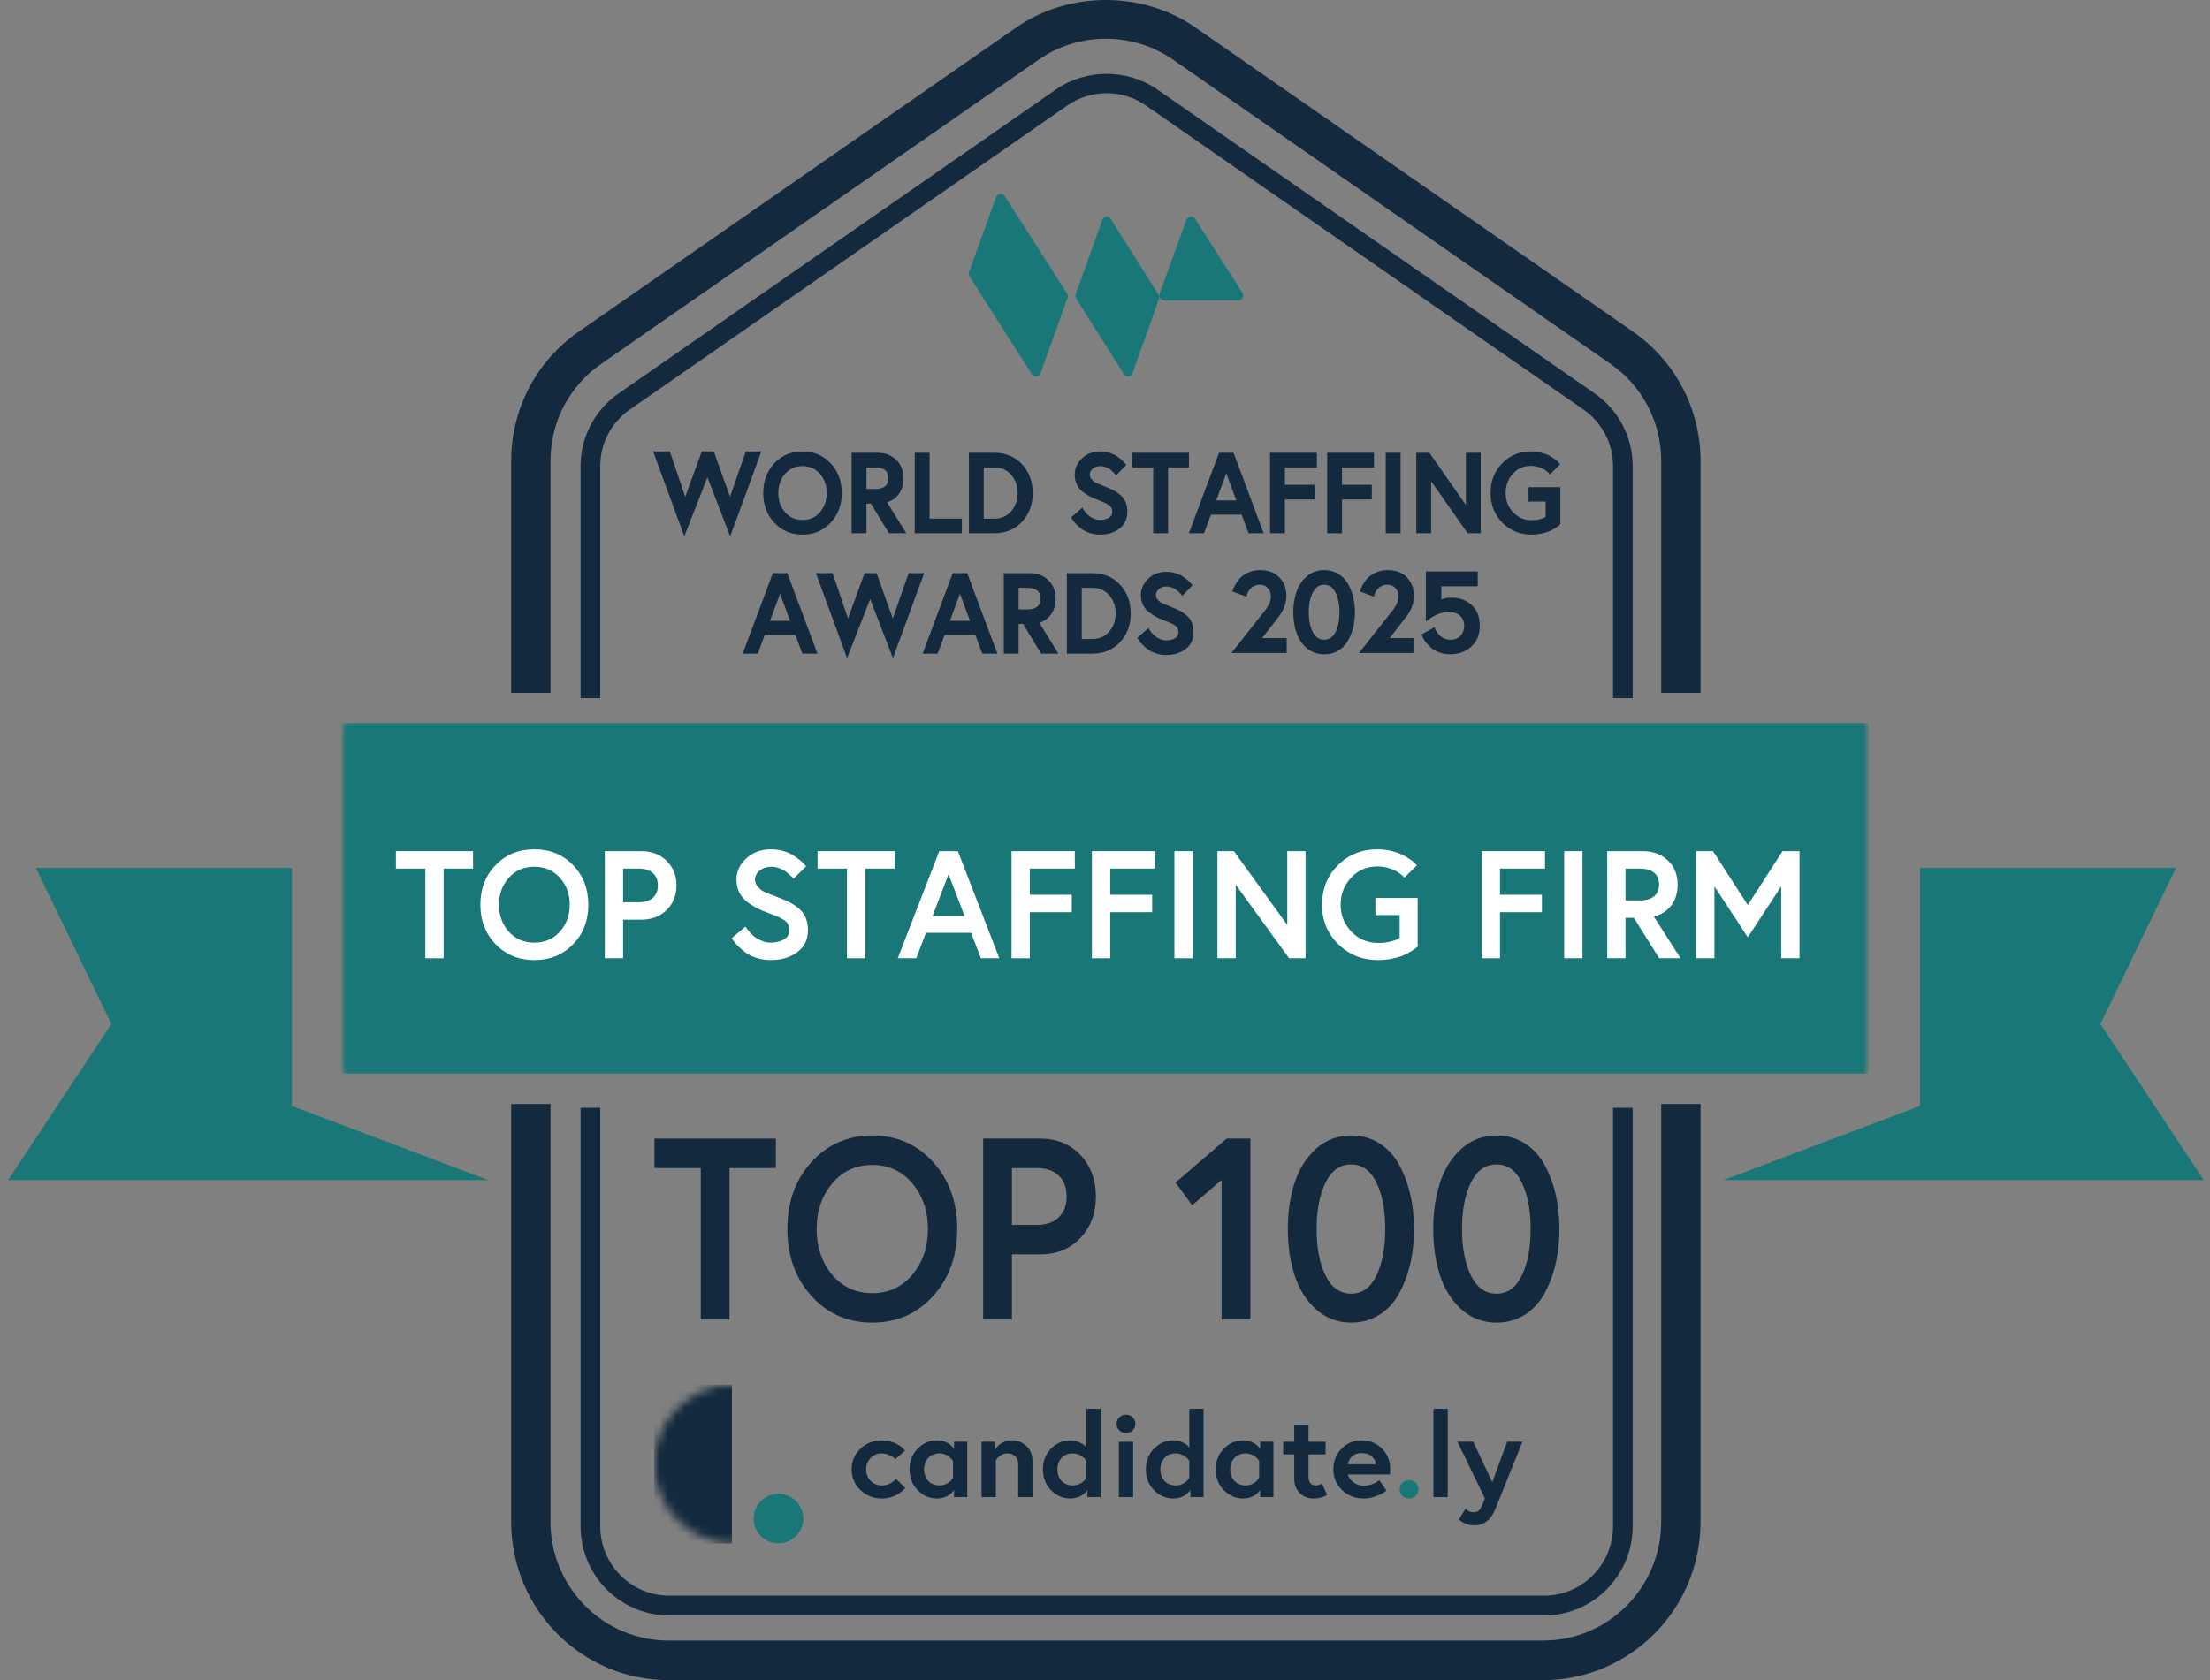 <svg xmlns="http://www.w3.org/2000/svg" width="263" height="200" viewBox="0 0 263 200" fill="none"><rect x="0" y="0" width="263" height="200" fill="#808080" stroke="none"/><path fill-rule="evenodd" clip-rule="evenodd" d="M249.962 121.9L258.951 103.319H228.489V131.563L228.553 131.623L205.1 140.478H262.259L249.962 121.9Z" fill="#197778"></path><path fill-rule="evenodd" clip-rule="evenodd" d="M34.731 131.563V103.319H4.267L13.256 121.9L0.959 140.478H58.118L34.659 131.623L34.731 131.563Z" fill="#197778"></path><path fill-rule="evenodd" clip-rule="evenodd" d="M194.296 83.109V55.46C194.296 52.032 192.612 48.803 189.777 46.84L137.707 10.638C134.163 8.176 129.23 8.176 125.684 10.638L73.612 46.84C70.783 48.803 69.092 52.032 69.092 55.46V83.109H71.433V55.46C71.433 52.79 72.746 50.284 74.946 48.757L127.015 12.555C128.396 11.602 130.013 11.094 131.697 11.094C133.372 11.094 134.997 11.602 136.37 12.555L188.447 48.757C190.641 50.284 191.956 52.79 191.956 55.46V83.109H194.296Z" fill="#13293D"></path><path fill-rule="evenodd" clip-rule="evenodd" d="M65.512 54.822C65.512 50.243 67.757 45.943 71.529 43.326L123.586 7.117C125.949 5.479 128.717 4.61 131.603 4.61C134.481 4.61 137.257 5.479 139.62 7.117L191.672 43.326C195.443 45.943 197.688 50.243 197.688 54.822V82.475H202.368V54.822C202.368 48.715 199.371 42.98 194.343 39.489L142.291 3.291C135.987 -1.097 127.211 -1.097 120.912 3.291L68.858 39.489C63.829 42.98 60.833 48.715 60.833 54.822V82.475H65.512V54.822Z" fill="#13293D"></path><path fill-rule="evenodd" clip-rule="evenodd" d="M69.092 131.87V181.685C69.092 187.539 73.819 192.298 79.622 192.298H183.766C189.571 192.298 194.296 187.539 194.296 181.685V131.87H191.956V181.685C191.956 186.235 188.286 189.943 183.766 189.943H79.622C75.103 189.943 71.433 186.235 71.433 181.685V131.87H69.092Z" fill="#13293D"></path><path fill-rule="evenodd" clip-rule="evenodd" d="M197.688 181.171C197.688 188.951 191.393 195.29 183.655 195.29H79.546C71.811 195.29 65.512 188.951 65.512 181.171V131.415H60.833V181.171C60.833 191.551 69.225 200 79.546 200H183.655C193.976 200 202.368 191.551 202.368 181.171V131.415H197.688V181.171Z" fill="#13293D"></path><path fill-rule="evenodd" clip-rule="evenodd" d="M136.146 102.317C136.146 101.672 136.002 100.6 135.14 100.6C133.534 100.6 132.212 104.061 131.61 106.944C134.251 106.913 136.114 104.495 136.146 102.317Z" fill="#13293D"></path><path fill-rule="evenodd" clip-rule="evenodd" d="M120.889 100.6C120.326 100.6 119.769 100.851 119.209 101.259L117.092 111.822C117.794 112.382 118.532 112.382 119.004 112.382C120.474 112.382 121.183 111.03 122.153 106.034C122.416 104.652 122.536 103.617 122.536 102.862C122.536 100.976 121.831 100.6 120.889 100.6Z" fill="#13293D"></path><mask id="mask0_4521_36058" style="mask-type:alpha" maskUnits="userSpaceOnUse" x="40" y="86" width="183" height="42"><path d="M202.611 86.099H40.872V127.79H222.327V86.099H202.611Z" fill="white"></path></mask><g mask="url(#mask0_4521_36058)"><path d="M202.259 86.099H40.52V127.79H221.975V86.099H202.259Z" fill="#197778"></path><path d="M56.774 110.076C56.774 109.578 56.584 109.199 56.202 108.938C55.82 108.676 55.169 108.394 54.247 108.091C53.655 107.896 53.138 107.699 52.697 107.499C52.256 107.298 51.806 107.04 51.345 106.725C50.884 106.409 50.532 106.023 50.289 105.568C50.045 105.113 49.923 104.606 49.923 104.047C49.923 103.1 50.345 102.262 51.187 101.534C52.029 100.805 53.115 100.441 54.445 100.441C54.984 100.441 55.508 100.51 56.014 100.65C56.521 100.79 56.942 100.96 57.278 101.16C57.614 101.36 57.913 101.558 58.176 101.752C58.439 101.946 58.63 102.116 58.749 102.262L58.946 102.462L57.307 103.956C57.281 103.92 57.238 103.868 57.179 103.801C57.12 103.734 56.992 103.619 56.794 103.455C56.597 103.291 56.396 103.145 56.192 103.018C55.988 102.89 55.725 102.775 55.402 102.672C55.08 102.569 54.761 102.517 54.445 102.517C53.852 102.517 53.352 102.666 52.944 102.963C52.536 103.261 52.332 103.622 52.332 104.047C52.332 104.387 52.467 104.688 52.737 104.949C53.007 105.21 53.28 105.398 53.556 105.513C53.833 105.629 54.372 105.826 55.175 106.105C55.241 106.13 55.287 106.148 55.313 106.16C55.919 106.366 56.426 106.567 56.834 106.761C57.242 106.955 57.64 107.204 58.028 107.508C58.416 107.811 58.706 108.176 58.897 108.601C59.088 109.026 59.183 109.517 59.183 110.076C59.183 111.193 58.722 112.064 57.801 112.69C56.88 113.315 55.735 113.628 54.366 113.628C53.721 113.628 53.105 113.54 52.52 113.364C51.934 113.187 51.457 112.972 51.088 112.717C50.72 112.462 50.394 112.204 50.111 111.943C49.828 111.682 49.627 111.466 49.509 111.296L49.311 111.023L51.088 109.639C51.115 109.687 51.161 109.754 51.227 109.839C51.292 109.924 51.431 110.079 51.641 110.304C51.852 110.528 52.075 110.722 52.312 110.886C52.549 111.05 52.852 111.202 53.221 111.342C53.589 111.481 53.971 111.551 54.366 111.551C55.024 111.551 55.59 111.427 56.064 111.178C56.538 110.929 56.774 110.562 56.774 110.076Z" fill="white"></path><path d="M64.237 113.409V102.736H60.427V100.659H70.417V102.736H66.606V113.409H64.237Z" fill="white"></path><path d="M70.812 113.409L76.182 100.659H78.591L83.961 113.409H81.572L80.308 110.386H74.464L73.201 113.409H70.812ZM77.386 103.41L75.313 108.382H79.46L77.386 103.41Z" fill="white"></path><path d="M87.91 102.736V105.85H93.339V107.927H87.91V113.409H85.54V100.659H93.734V102.736H87.91Z" fill="white"></path><path d="M98.314 102.736V105.85H103.744V107.927H98.314V113.409H95.945V100.659H104.139V102.736H98.314Z" fill="white"></path><path d="M106.626 113.409V100.659H108.995V113.409H106.626Z" fill="white"></path><path d="M112.194 100.659H114.326L121.236 109.438V100.659H123.605V113.409H121.473L114.563 104.648V113.409H112.194V100.659Z" fill="white"></path><path d="M133.003 111.588C133.582 111.588 134.106 111.536 134.573 111.433C135.04 111.33 135.359 111.223 135.53 111.114L135.787 110.968V108.273H132.648V106.233H138.117V112.025C138.064 112.073 137.992 112.131 137.9 112.198C137.808 112.265 137.6 112.392 137.278 112.58C136.955 112.769 136.613 112.932 136.251 113.072C135.889 113.212 135.415 113.339 134.83 113.455C134.244 113.57 133.635 113.628 133.003 113.628C130.963 113.628 129.242 112.996 127.84 111.733C126.439 110.471 125.738 108.904 125.738 107.034C125.738 105.152 126.426 103.583 127.801 102.326C129.176 101.069 130.878 100.441 132.905 100.441C133.536 100.441 134.145 100.507 134.731 100.641C135.317 100.775 135.8 100.932 136.182 101.115C136.564 101.297 136.899 101.482 137.189 101.67C137.478 101.858 137.689 102.019 137.821 102.153L138.018 102.353L136.399 103.81C136.373 103.774 136.327 103.725 136.261 103.665C136.195 103.604 136.057 103.498 135.846 103.346C135.636 103.194 135.405 103.06 135.155 102.945C134.905 102.83 134.576 102.723 134.168 102.626C133.76 102.529 133.339 102.481 132.905 102.481C131.536 102.481 130.401 102.927 129.499 103.819C128.597 104.712 128.146 105.783 128.146 107.034C128.146 108.285 128.614 109.356 129.548 110.249C130.483 111.141 131.634 111.588 133.003 111.588Z" fill="white"></path><path d="M146.409 113.409V100.659H148.778V111.333H154.662V113.409H146.409Z" fill="white"></path><path d="M158.65 102.736V105.832H164.178V107.908H158.65V111.333H164.77V113.409H156.281V100.659H164.652V102.736H158.65Z" fill="white"></path><path d="M165.718 113.409L171.088 100.659H173.497L178.867 113.409H176.478L175.215 110.386H169.371L168.107 113.409H165.718ZM172.293 103.41L170.219 108.382H174.366L172.293 103.41Z" fill="white"></path><path d="M184.909 100.659C186.909 100.659 188.548 101.26 189.825 102.462C191.101 103.665 191.74 105.188 191.74 107.034C191.74 108.88 191.101 110.404 189.825 111.606C188.548 112.808 186.909 113.409 184.909 113.409H180.447V100.659H184.909ZM184.948 111.333C186.251 111.333 187.307 110.914 188.117 110.076C188.926 109.238 189.331 108.224 189.331 107.034C189.331 105.832 188.926 104.815 188.117 103.983C187.307 103.152 186.251 102.736 184.948 102.736H182.816V111.333H184.948Z" fill="white"></path><path d="M196.241 102.736V105.832H201.769V107.908H196.241V111.333H202.362V113.409H193.872V100.659H202.243V102.736H196.241Z" fill="white"></path><path d="M204.652 113.409V100.659H209.193C210.562 100.659 211.667 101.03 212.51 101.77C213.352 102.511 213.773 103.464 213.773 104.63C213.773 105.601 213.503 106.424 212.964 107.098C212.424 107.772 211.667 108.224 210.693 108.455L214.148 113.409H211.384L208.107 108.601H207.021V113.409H204.652ZM208.897 106.524C209.673 106.524 210.279 106.363 210.713 106.041C211.147 105.72 211.365 105.249 211.365 104.63C211.365 104.011 211.147 103.54 210.713 103.218C210.279 102.897 209.673 102.736 208.897 102.736H207.021V106.524H208.897Z" fill="white"></path></g><path d="M127.041 35.448L123.822 44.444C123.661 44.897 123.059 44.967 122.802 44.562L115.373 32.902C115.274 32.748 115.254 32.555 115.316 32.383L118.546 23.459C118.709 23.008 119.308 22.94 119.565 23.342L126.982 34.929C127.08 35.084 127.102 35.276 127.041 35.448Z" fill="#197778"></path><path d="M137.924 35.573L134.764 44.451C134.605 44.897 134.02 44.965 133.769 44.566L128.069 35.543C127.972 35.391 127.952 35.201 128.013 35.03L131.18 26.174C131.339 25.728 131.923 25.661 132.174 26.058L137.866 35.059C137.964 35.212 137.984 35.402 137.924 35.573Z" fill="#197778"></path><path d="M147.353 35.766H138.553C138.143 35.766 137.858 35.35 138 34.959L141.182 26.189C141.35 25.726 141.965 25.656 142.229 26.069L147.846 34.84C148.102 35.238 147.82 35.766 147.353 35.766Z" fill="#197778"></path><path d="M90.449 53.847L86.892 63.531L84.186 56.509L81.44 63.531L77.883 53.847H79.636L81.543 59.465L83.593 53.847H84.869L86.879 59.465L88.838 53.847H90.449Z" fill="#13293D" stroke="#13293D" stroke-width="0.22"></path><path d="M92.228 55.224C93.096 54.306 94.187 53.847 95.501 53.847C96.816 53.847 97.905 54.306 98.768 55.224C99.632 56.143 100.064 57.298 100.064 58.689C100.064 60.08 99.632 61.235 98.768 62.153C97.905 63.072 96.816 63.531 95.501 63.531C94.187 63.531 93.098 63.072 92.234 62.153C91.371 61.235 90.939 60.08 90.939 58.689C90.939 57.298 91.368 56.143 92.228 55.224ZM93.336 61.043C93.894 61.685 94.616 62.006 95.501 62.006C96.386 62.006 97.106 61.685 97.66 61.043C98.214 60.401 98.491 59.616 98.491 58.689C98.491 57.761 98.214 56.977 97.66 56.335C97.106 55.693 96.386 55.372 95.501 55.372C94.616 55.372 93.897 55.693 93.343 56.335C92.788 56.977 92.511 57.761 92.511 58.689C92.511 59.616 92.786 60.401 93.336 61.043Z" fill="#13293D" stroke="#13293D" stroke-width="0.22"></path><path d="M101.456 63.37V54.007H104.42C105.313 54.007 106.035 54.279 106.585 54.823C107.135 55.367 107.41 56.067 107.41 56.923C107.41 57.637 107.234 58.241 106.881 58.736C106.529 59.231 106.035 59.563 105.399 59.732L107.655 63.37H105.85L103.711 59.839H103.002V63.37H101.456ZM104.227 58.314C104.733 58.314 105.129 58.196 105.412 57.96C105.696 57.724 105.838 57.378 105.838 56.923C105.838 56.468 105.696 56.123 105.412 55.887C105.129 55.65 104.733 55.532 104.227 55.532H103.002V58.314H104.227Z" fill="#13293D" stroke="#13293D" stroke-width="0.22"></path><path d="M108.969 63.37V54.007H110.516V61.846H114.357V63.37H108.969Z" fill="#13293D" stroke="#13293D" stroke-width="0.22"></path><path d="M118.326 54.007C119.632 54.007 120.702 54.449 121.535 55.331C122.369 56.214 122.786 57.333 122.786 58.689C122.786 60.044 122.369 61.163 121.535 62.046C120.702 62.929 119.632 63.37 118.326 63.37H115.414V54.007H118.326ZM118.352 61.846C119.203 61.846 119.892 61.538 120.421 60.923C120.949 60.307 121.213 59.563 121.213 58.689C121.213 57.806 120.949 57.059 120.421 56.448C119.892 55.838 119.203 55.532 118.352 55.532H116.96V61.846H118.352Z" fill="#13293D" stroke="#13293D" stroke-width="0.22"></path><path d="M132.477 60.923C132.477 60.557 132.353 60.278 132.104 60.087C131.855 59.895 131.429 59.688 130.828 59.465C130.441 59.322 130.104 59.177 129.816 59.03C129.528 58.883 129.234 58.693 128.933 58.462C128.632 58.23 128.403 57.947 128.244 57.612C128.085 57.278 128.005 56.905 128.005 56.495C128.005 55.8 128.28 55.184 128.83 54.649C129.38 54.114 130.089 53.847 130.957 53.847C131.309 53.847 131.65 53.898 131.981 54.001C132.312 54.103 132.587 54.228 132.806 54.375C133.025 54.522 133.221 54.667 133.392 54.81C133.564 54.953 133.689 55.077 133.766 55.184L133.895 55.331L132.825 56.428C132.808 56.402 132.78 56.364 132.742 56.315C132.703 56.266 132.619 56.181 132.49 56.06C132.361 55.94 132.23 55.833 132.097 55.739C131.964 55.646 131.792 55.561 131.582 55.485C131.371 55.41 131.163 55.372 130.957 55.372C130.57 55.372 130.243 55.481 129.977 55.699C129.711 55.918 129.578 56.183 129.578 56.495C129.578 56.745 129.666 56.966 129.842 57.157C130.018 57.349 130.196 57.487 130.377 57.572C130.557 57.657 130.909 57.802 131.433 58.007C131.476 58.025 131.507 58.038 131.524 58.047C131.919 58.198 132.25 58.346 132.516 58.488C132.782 58.631 133.042 58.814 133.296 59.037C133.549 59.26 133.738 59.527 133.863 59.839C133.988 60.151 134.05 60.513 134.05 60.923C134.05 61.743 133.749 62.383 133.148 62.842C132.546 63.301 131.799 63.531 130.905 63.531C130.484 63.531 130.082 63.466 129.7 63.337C129.318 63.208 129.006 63.049 128.766 62.862C128.525 62.675 128.312 62.485 128.128 62.294C127.943 62.102 127.812 61.944 127.735 61.819L127.606 61.618L128.766 60.602C128.783 60.637 128.813 60.686 128.856 60.749C128.899 60.811 128.989 60.925 129.127 61.09C129.264 61.255 129.41 61.398 129.565 61.518C129.719 61.638 129.917 61.75 130.158 61.852C130.398 61.955 130.647 62.006 130.905 62.006C131.335 62.006 131.704 61.915 132.013 61.732C132.323 61.549 132.477 61.279 132.477 60.923Z" fill="#13293D" stroke="#13293D" stroke-width="0.22"></path><path d="M137.349 63.37V55.532H134.862V54.007H141.383V55.532H138.896V63.37H137.349Z" fill="#13293D" stroke="#13293D" stroke-width="0.22"></path><path d="M141.641 63.37L145.147 54.007H146.719L150.225 63.37H148.665L147.84 61.15H144.025L143.2 63.37H141.641ZM145.933 56.027L144.579 59.679H147.286L145.933 56.027Z" fill="#13293D" stroke="#13293D" stroke-width="0.22"></path><path d="M152.802 55.532V57.819H156.346V59.344H152.802V63.37H151.255V54.007H156.604V55.532H152.802Z" fill="#13293D" stroke="#13293D" stroke-width="0.22"></path><path d="M159.594 55.532V57.819H163.138V59.344H159.594V63.37H158.048V54.007H163.396V55.532H159.594Z" fill="#13293D" stroke="#13293D" stroke-width="0.22"></path><path d="M165.02 63.37V54.007H166.567V63.37H165.02Z" fill="#13293D" stroke="#13293D" stroke-width="0.22"></path><path d="M168.655 54.007H170.046L174.557 60.455V54.007H176.104V63.37H174.712L170.201 56.937V63.37H168.655V54.007Z" fill="#13293D" stroke="#13293D" stroke-width="0.22"></path><path d="M182.239 62.033C182.617 62.033 182.958 61.995 183.263 61.919C183.568 61.843 183.777 61.765 183.888 61.685L184.056 61.578V59.598H182.007V58.1H185.577V62.354C185.542 62.39 185.495 62.432 185.435 62.481C185.375 62.53 185.239 62.624 185.029 62.762C184.818 62.9 184.595 63.02 184.359 63.123C184.123 63.226 183.813 63.319 183.431 63.404C183.048 63.489 182.651 63.531 182.239 63.531C180.907 63.531 179.783 63.067 178.868 62.14C177.953 61.212 177.496 60.062 177.496 58.689C177.496 57.307 177.945 56.154 178.843 55.231C179.741 54.308 180.851 53.847 182.174 53.847C182.587 53.847 182.984 53.896 183.366 53.994C183.749 54.092 184.065 54.208 184.314 54.342C184.563 54.475 184.782 54.611 184.971 54.75C185.16 54.888 185.297 55.006 185.383 55.104L185.512 55.251L184.455 56.321C184.438 56.295 184.408 56.259 184.365 56.214C184.322 56.17 184.232 56.092 184.095 55.98C183.957 55.869 183.807 55.771 183.644 55.686C183.48 55.601 183.265 55.523 182.999 55.452C182.733 55.38 182.458 55.345 182.174 55.345C181.281 55.345 180.54 55.673 179.951 56.328C179.362 56.983 179.068 57.77 179.068 58.689C179.068 59.607 179.373 60.394 179.983 61.05C180.593 61.705 181.345 62.033 182.239 62.033Z" fill="#13293D" stroke="#13293D" stroke-width="0.22"></path><path d="M88.542 77.702L92.047 68.339H93.62L97.125 77.702H95.566L94.741 75.481H90.926L90.101 77.702H88.542ZM92.833 70.359L91.48 74.01H94.187L92.833 70.359Z" fill="#13293D" stroke="#13293D" stroke-width="0.22"></path><path d="M109.82 68.339L106.263 78.023L103.556 71.001L100.811 78.023L97.254 68.339H99.007L100.914 73.957L102.963 68.339H104.239L106.25 73.957L108.209 68.339H109.82Z" fill="#13293D" stroke="#13293D" stroke-width="0.22"></path><path d="M109.949 77.702L113.455 68.339H115.027L118.532 77.702H116.973L116.148 75.481H112.333L111.508 77.702H109.949ZM114.241 70.359L112.887 74.01H115.594L114.241 70.359Z" fill="#13293D" stroke="#13293D" stroke-width="0.22"></path><path d="M119.563 77.702V68.339H122.528C123.421 68.339 124.143 68.611 124.693 69.155C125.243 69.699 125.518 70.399 125.518 71.255C125.518 71.968 125.342 72.572 124.989 73.067C124.637 73.562 124.143 73.894 123.507 74.064L125.763 77.702H123.958L121.819 74.171H121.11V77.702H119.563ZM122.334 72.646C122.841 72.646 123.237 72.528 123.52 72.291C123.804 72.055 123.945 71.709 123.945 71.255C123.945 70.8 123.804 70.454 123.52 70.218C123.237 69.982 122.841 69.864 122.334 69.864H121.11V72.646H122.334Z" fill="#13293D" stroke="#13293D" stroke-width="0.22"></path><path d="M129.99 68.339C131.296 68.339 132.366 68.78 133.199 69.663C134.033 70.546 134.449 71.665 134.449 73.02C134.449 74.376 134.033 75.495 133.199 76.378C132.366 77.26 131.296 77.702 129.99 77.702H127.077V68.339H129.99ZM130.016 76.177C130.866 76.177 131.556 75.869 132.084 75.254C132.613 74.639 132.877 73.894 132.877 73.02C132.877 72.138 132.613 71.391 132.084 70.78C131.556 70.169 130.866 69.864 130.016 69.864H128.624V76.177H130.016Z" fill="#13293D" stroke="#13293D" stroke-width="0.22"></path><path d="M140.352 75.254C140.352 74.888 140.227 74.61 139.978 74.418C139.729 74.226 139.304 74.019 138.702 73.796C138.316 73.653 137.979 73.508 137.691 73.361C137.403 73.214 137.109 73.025 136.808 72.793C136.507 72.561 136.277 72.278 136.118 71.944C135.959 71.609 135.88 71.237 135.88 70.827C135.88 70.131 136.155 69.516 136.705 68.981C137.255 68.446 137.963 68.178 138.831 68.178C139.184 68.178 139.525 68.229 139.856 68.332C140.187 68.434 140.462 68.559 140.681 68.707C140.9 68.854 141.095 68.999 141.267 69.141C141.439 69.284 141.564 69.409 141.641 69.516L141.77 69.663L140.7 70.76C140.683 70.733 140.655 70.695 140.616 70.646C140.578 70.597 140.494 70.512 140.365 70.392C140.236 70.272 140.105 70.165 139.972 70.071C139.839 69.977 139.667 69.892 139.456 69.817C139.246 69.741 139.037 69.703 138.831 69.703C138.445 69.703 138.118 69.812 137.852 70.031C137.585 70.249 137.452 70.514 137.452 70.827C137.452 71.076 137.54 71.297 137.716 71.489C137.893 71.68 138.071 71.819 138.251 71.903C138.432 71.988 138.784 72.133 139.308 72.338C139.351 72.356 139.381 72.369 139.398 72.378C139.794 72.53 140.124 72.677 140.391 72.82C140.657 72.962 140.917 73.145 141.17 73.368C141.424 73.591 141.613 73.859 141.738 74.171C141.862 74.483 141.924 74.844 141.924 75.254C141.924 76.074 141.624 76.714 141.022 77.174C140.421 77.633 139.673 77.862 138.78 77.862C138.359 77.862 137.957 77.798 137.575 77.668C137.192 77.539 136.881 77.381 136.64 77.194C136.4 77.006 136.187 76.817 136.002 76.625C135.818 76.433 135.687 76.275 135.609 76.15L135.48 75.95L136.64 74.933C136.657 74.969 136.688 75.018 136.731 75.08C136.773 75.143 136.864 75.256 137.001 75.421C137.139 75.586 137.285 75.729 137.439 75.849C137.594 75.97 137.792 76.081 138.032 76.184C138.273 76.286 138.522 76.338 138.78 76.338C139.209 76.338 139.579 76.246 139.888 76.063C140.197 75.88 140.352 75.611 140.352 75.254Z" fill="#13293D" stroke="#13293D" stroke-width="0.22"></path><path d="M146.776 77.616L150.256 73.202C150.283 73.175 150.364 73.081 150.499 72.918C150.635 72.746 150.734 72.611 150.797 72.512C150.869 72.403 150.955 72.264 151.054 72.092C151.163 71.912 151.24 71.727 151.285 71.537C151.33 71.347 151.352 71.153 151.352 70.955C151.352 70.558 151.221 70.215 150.96 69.926C150.707 69.637 150.369 69.493 149.944 69.493C149.683 69.493 149.443 69.542 149.227 69.642C149.019 69.732 148.857 69.845 148.739 69.98C148.622 70.115 148.523 70.251 148.442 70.386C148.369 70.522 148.32 70.639 148.293 70.738L148.252 70.874L146.803 70.346C146.821 70.282 146.848 70.197 146.885 70.088C146.921 69.98 147.02 69.791 147.182 69.52C147.345 69.249 147.53 69.01 147.738 68.802C147.954 68.595 148.257 68.405 148.645 68.234C149.042 68.062 149.475 67.976 149.944 67.976C150.919 67.976 151.668 68.261 152.192 68.829C152.715 69.389 152.977 70.088 152.977 70.928C152.977 71.731 152.702 72.507 152.151 73.257L149.971 76.073H153.018V77.616H146.776ZM157.589 67.976C158.176 67.976 158.7 68.112 159.16 68.383C159.62 68.644 159.99 69.005 160.27 69.466C160.55 69.926 160.762 70.445 160.906 71.023C161.06 71.6 161.137 72.219 161.137 72.877C161.137 73.536 161.06 74.154 160.906 74.732C160.762 75.31 160.55 75.829 160.27 76.289C159.99 76.749 159.62 77.115 159.16 77.386C158.7 77.647 158.176 77.778 157.589 77.778C156.822 77.778 156.159 77.548 155.599 77.088C155.049 76.619 154.647 76.023 154.394 75.301C154.142 74.57 154.015 73.762 154.015 72.877C154.015 71.993 154.142 71.19 154.394 70.468C154.647 69.736 155.049 69.141 155.599 68.68C156.159 68.211 156.822 67.976 157.589 67.976ZM157.589 76.262C158.212 76.262 158.686 75.946 159.011 75.314C159.345 74.674 159.512 73.861 159.512 72.877C159.512 71.894 159.345 71.086 159.011 70.454C158.686 69.813 158.212 69.493 157.589 69.493C156.958 69.493 156.475 69.813 156.141 70.454C155.807 71.086 155.64 71.894 155.64 72.877C155.64 73.861 155.807 74.674 156.141 75.314C156.475 75.946 156.958 76.262 157.589 76.262ZM161.955 77.616L165.434 73.202C165.461 73.175 165.543 73.081 165.678 72.918C165.813 72.746 165.913 72.611 165.976 72.512C166.048 72.403 166.134 72.264 166.233 72.092C166.341 71.912 166.418 71.727 166.463 71.537C166.508 71.347 166.531 71.153 166.531 70.955C166.531 70.558 166.4 70.215 166.138 69.926C165.886 69.637 165.547 69.493 165.123 69.493C164.861 69.493 164.622 69.542 164.405 69.642C164.198 69.732 164.035 69.845 163.918 69.98C163.801 70.115 163.701 70.251 163.62 70.386C163.548 70.522 163.498 70.639 163.471 70.738L163.431 70.874L161.982 70.346C162 70.282 162.027 70.197 162.063 70.088C162.099 69.98 162.199 69.791 162.361 69.52C162.523 69.249 162.709 69.01 162.916 68.802C163.133 68.595 163.435 68.405 163.823 68.234C164.22 68.062 164.654 67.976 165.123 67.976C166.098 67.976 166.847 68.261 167.37 68.829C167.894 69.389 168.156 70.088 168.156 70.928C168.156 71.731 167.88 72.507 167.33 73.257L165.15 76.073H168.196V77.616H161.955ZM175.99 74.502C175.99 75.54 175.652 76.348 174.975 76.925C174.307 77.494 173.522 77.778 172.619 77.778C172.15 77.778 171.716 77.706 171.319 77.562C170.922 77.408 170.602 77.223 170.358 77.007C170.123 76.79 169.92 76.573 169.749 76.357C169.586 76.14 169.474 75.955 169.41 75.802L169.302 75.585L170.656 74.813C170.665 74.85 170.683 74.904 170.71 74.976C170.746 75.039 170.818 75.156 170.927 75.328C171.035 75.49 171.157 75.635 171.292 75.761C171.428 75.888 171.613 76.005 171.847 76.113C172.082 76.212 172.339 76.262 172.619 76.262C173.152 76.262 173.571 76.095 173.878 75.761C174.194 75.427 174.352 75.007 174.352 74.502C174.352 73.969 174.185 73.545 173.851 73.229C173.517 72.904 173.012 72.742 172.335 72.742C171.947 72.742 171.54 72.828 171.116 72.999C170.692 73.171 170.367 73.342 170.142 73.514L169.789 73.771V68.139H175.746V69.682H171.414V71.537C171.766 71.347 172.213 71.253 172.754 71.253C173.657 71.253 174.42 71.533 175.042 72.092C175.674 72.652 175.99 73.455 175.99 74.502Z" fill="#13293D"></path><path d="M146.776 77.616L146.69 77.548L146.55 77.726H146.776V77.616ZM150.256 73.202L150.177 73.124L150.169 73.134L150.256 73.202ZM150.499 72.918L150.584 72.988L150.586 72.986L150.499 72.918ZM150.797 72.512L150.706 72.451L150.705 72.453L150.797 72.512ZM151.054 72.092L150.96 72.036L150.959 72.037L151.054 72.092ZM150.96 69.926L150.877 69.998L150.878 70L150.96 69.926ZM149.227 69.642L149.271 69.743L149.273 69.742L149.227 69.642ZM148.739 69.98L148.822 70.052L148.822 70.052L148.739 69.98ZM148.442 70.386L148.347 70.33L148.345 70.335L148.442 70.386ZM148.293 70.738L148.398 70.77L148.399 70.767L148.293 70.738ZM148.252 70.874L148.214 70.977L148.324 71.017L148.357 70.905L148.252 70.874ZM146.803 70.346L146.698 70.316L146.67 70.414L146.766 70.449L146.803 70.346ZM146.885 70.088L146.78 70.054L146.78 70.054L146.885 70.088ZM147.182 69.52L147.088 69.463L147.088 69.463L147.182 69.52ZM147.738 68.802L147.661 68.723L147.66 68.725L147.738 68.802ZM148.645 68.234L148.601 68.133L148.6 68.133L148.645 68.234ZM152.192 68.829L152.111 68.904L152.111 68.904L152.192 68.829ZM152.151 73.257L152.238 73.324L152.24 73.322L152.151 73.257ZM149.971 76.073L149.884 76.005L149.747 76.182H149.971V76.073ZM153.018 76.073H153.127V75.963H153.018V76.073ZM153.018 77.616V77.726H153.127V77.616H153.018ZM146.863 77.684L150.342 73.27L150.169 73.134L146.69 77.548L146.863 77.684ZM150.333 73.28C150.365 73.249 150.45 73.149 150.584 72.988L150.415 72.848C150.278 73.012 150.201 73.102 150.178 73.125L150.333 73.28ZM150.586 72.986C150.722 72.814 150.824 72.675 150.89 72.571L150.705 72.453C150.644 72.547 150.548 72.679 150.413 72.85L150.586 72.986ZM150.889 72.573C150.963 72.462 151.05 72.32 151.15 72.147L150.959 72.037C150.861 72.207 150.776 72.345 150.706 72.451L150.889 72.573ZM151.149 72.149C151.262 71.959 151.344 71.764 151.392 71.562L151.178 71.512C151.135 71.689 151.063 71.864 150.96 72.036L151.149 72.149ZM151.392 71.562C151.439 71.365 151.462 71.162 151.462 70.955H151.242C151.242 71.145 151.221 71.331 151.178 71.512L151.392 71.562ZM151.462 70.955C151.462 70.531 151.322 70.162 151.041 69.852L150.878 70C151.121 70.268 151.242 70.585 151.242 70.955H151.462ZM151.042 69.854C150.766 69.538 150.396 69.383 149.944 69.383V69.603C150.341 69.603 150.648 69.736 150.877 69.998L151.042 69.854ZM149.944 69.383C149.668 69.383 149.413 69.435 149.181 69.542L149.273 69.742C149.473 69.65 149.697 69.603 149.944 69.603V69.383ZM149.183 69.541C148.964 69.636 148.787 69.757 148.656 69.908L148.822 70.052C148.927 69.932 149.074 69.828 149.271 69.742L149.183 69.541ZM148.656 69.908C148.535 70.048 148.432 70.188 148.347 70.33L148.536 70.443C148.613 70.314 148.709 70.183 148.822 70.052L148.656 69.908ZM148.345 70.335C148.27 70.474 148.217 70.599 148.187 70.709L148.399 70.767C148.423 70.679 148.468 70.569 148.538 70.438L148.345 70.335ZM148.187 70.707L148.147 70.842L148.357 70.905L148.398 70.77L148.187 70.707ZM148.29 70.77L146.841 70.242L146.766 70.449L148.214 70.977L148.29 70.77ZM146.909 70.376C146.926 70.315 146.953 70.231 146.989 70.123L146.78 70.054C146.744 70.163 146.716 70.25 146.698 70.316L146.909 70.376ZM146.989 70.123C147.021 70.028 147.114 69.848 147.277 69.576L147.088 69.463C146.926 69.733 146.821 69.932 146.78 70.054L146.989 70.123ZM147.277 69.576C147.435 69.313 147.614 69.081 147.815 68.88L147.66 68.725C147.445 68.939 147.255 69.185 147.088 69.463L147.277 69.576ZM147.814 68.882C148.018 68.686 148.308 68.502 148.689 68.334L148.6 68.133C148.205 68.308 147.89 68.504 147.661 68.723L147.814 68.882ZM148.688 68.335C149.07 68.169 149.489 68.086 149.944 68.086V67.867C149.461 67.867 149.013 67.955 148.601 68.133L148.688 68.335ZM149.944 68.086C150.897 68.086 151.613 68.363 152.111 68.904L152.273 68.755C151.723 68.158 150.941 67.867 149.944 67.867V68.086ZM152.111 68.904C152.614 69.442 152.867 70.113 152.867 70.928H153.087C153.087 70.064 152.816 69.336 152.272 68.754L152.111 68.904ZM152.867 70.928C152.867 71.704 152.602 72.458 152.063 73.191L152.24 73.322C152.802 72.557 153.087 71.758 153.087 70.928H152.867ZM152.064 73.189L149.884 76.005L150.058 76.14L152.238 73.324L152.064 73.189ZM149.971 76.182H153.018V75.963H149.971V76.182ZM152.908 76.073V77.616H153.127V76.073H152.908ZM153.018 77.506H146.776V77.726H153.018V77.506ZM159.16 68.383L159.104 68.477L159.106 68.478L159.16 68.383ZM160.27 69.466L160.364 69.409L160.364 69.409L160.27 69.466ZM160.906 71.023L160.8 71.049L160.8 71.051L160.906 71.023ZM160.906 74.732L160.8 74.704L160.8 74.706L160.906 74.732ZM160.27 76.289L160.176 76.232L160.176 76.232L160.27 76.289ZM159.16 77.386L159.214 77.481L159.216 77.481L159.16 77.386ZM155.599 77.088L155.528 77.171L155.529 77.173L155.599 77.088ZM154.394 75.301L154.29 75.337L154.291 75.337L154.394 75.301ZM154.394 70.468L154.498 70.504L154.498 70.503L154.394 70.468ZM155.599 68.68L155.67 68.765L155.67 68.765L155.599 68.68ZM159.011 75.314L158.914 75.264L158.913 75.264L159.011 75.314ZM159.011 70.454L158.913 70.504L158.914 70.505L159.011 70.454ZM156.141 70.454L156.238 70.505L156.238 70.505L156.141 70.454ZM156.141 75.314L156.043 75.365L156.044 75.366L156.141 75.314ZM157.589 68.086C158.158 68.086 158.662 68.217 159.104 68.477L159.216 68.288C158.737 68.006 158.194 67.867 157.589 67.867V68.086ZM159.106 68.478C159.549 68.73 159.906 69.078 160.176 69.523L160.364 69.409C160.075 68.933 159.691 68.558 159.214 68.287L159.106 68.478ZM160.176 69.523C160.45 69.973 160.658 70.481 160.8 71.049L161.013 70.996C160.866 70.409 160.65 69.879 160.364 69.409L160.176 69.523ZM160.8 71.051C160.951 71.618 161.027 72.227 161.027 72.877H161.246C161.246 72.21 161.169 71.582 161.013 70.994L160.8 71.051ZM161.027 72.877C161.027 73.528 160.951 74.136 160.8 74.704L161.013 74.76C161.169 74.173 161.246 73.545 161.246 72.877H161.027ZM160.8 74.706C160.658 75.274 160.45 75.782 160.176 76.232L160.364 76.346C160.65 75.876 160.866 75.346 161.013 74.759L160.8 74.706ZM160.176 76.232C159.906 76.677 159.549 77.029 159.104 77.291L159.216 77.481C159.692 77.2 160.075 76.822 160.364 76.346L160.176 76.232ZM159.106 77.29C158.664 77.542 158.159 77.668 157.589 77.668V77.888C158.193 77.888 158.736 77.753 159.214 77.481L159.106 77.29ZM157.589 77.668C156.846 77.668 156.208 77.446 155.669 77.003L155.529 77.173C156.11 77.65 156.798 77.888 157.589 77.888V77.668ZM155.671 77.004C155.136 76.548 154.745 75.969 154.498 75.264L154.291 75.337C154.549 76.076 154.962 76.689 155.528 77.171L155.671 77.004ZM154.498 75.265C154.25 74.547 154.125 73.751 154.125 72.877H153.905C153.905 73.772 154.033 74.593 154.29 75.337L154.498 75.265ZM154.125 72.877C154.125 72.003 154.25 71.213 154.498 70.504L154.291 70.431C154.033 71.167 153.905 71.982 153.905 72.877H154.125ZM154.498 70.503C154.745 69.79 155.136 69.211 155.67 68.765L155.529 68.596C154.962 69.07 154.549 69.683 154.29 70.432L154.498 70.503ZM155.67 68.765C156.209 68.313 156.847 68.086 157.589 68.086V67.867C156.798 67.867 156.109 68.109 155.529 68.596L155.67 68.765ZM157.589 76.372C157.92 76.372 158.216 76.288 158.473 76.117C158.729 75.946 158.94 75.693 159.109 75.365L158.913 75.264C158.757 75.567 158.569 75.788 158.351 75.934C158.134 76.079 157.881 76.152 157.589 76.152V76.372ZM159.108 75.365C159.453 74.704 159.622 73.873 159.622 72.877H159.402C159.402 73.85 159.237 74.643 158.914 75.264L159.108 75.365ZM159.622 72.877C159.622 71.882 159.453 71.055 159.108 70.403L158.914 70.505C159.237 71.117 159.402 71.905 159.402 72.877H159.622ZM159.109 70.404C158.94 70.071 158.729 69.815 158.473 69.642C158.217 69.468 157.921 69.383 157.589 69.383V69.603C157.881 69.603 158.133 69.677 158.35 69.824C158.568 69.972 158.757 70.196 158.913 70.504L159.109 70.404ZM157.589 69.383C157.254 69.383 156.954 69.468 156.693 69.641C156.432 69.814 156.217 70.07 156.043 70.403L156.238 70.505C156.399 70.197 156.592 69.972 156.814 69.825C157.036 69.677 157.293 69.603 157.589 69.603V69.383ZM156.044 70.403C155.699 71.055 155.53 71.882 155.53 72.877H155.75C155.75 71.905 155.915 71.117 156.238 70.505L156.044 70.403ZM155.53 72.877C155.53 73.873 155.699 74.704 156.043 75.365L156.238 75.264C155.915 74.643 155.75 73.85 155.75 72.877H155.53ZM156.044 75.366C156.217 75.694 156.433 75.947 156.693 76.117C156.954 76.288 157.254 76.372 157.589 76.372V76.152C157.293 76.152 157.035 76.078 156.814 75.933C156.591 75.787 156.398 75.566 156.238 75.263L156.044 75.366ZM161.955 77.616L161.869 77.548L161.728 77.726H161.955V77.616ZM165.434 73.202L165.356 73.124L165.348 73.134L165.434 73.202ZM165.678 72.918L165.762 72.988L165.764 72.986L165.678 72.918ZM165.976 72.512L165.884 72.451L165.883 72.453L165.976 72.512ZM166.233 72.092L166.139 72.036L166.138 72.037L166.233 72.092ZM166.138 69.926L166.056 69.998L166.057 70L166.138 69.926ZM164.405 69.642L164.449 69.743L164.451 69.742L164.405 69.642ZM163.918 69.98L164.001 70.052L164.001 70.052L163.918 69.98ZM163.62 70.386L163.526 70.33L163.523 70.335L163.62 70.386ZM163.471 70.738L163.576 70.77L163.577 70.767L163.471 70.738ZM163.431 70.874L163.393 70.977L163.502 71.017L163.536 70.905L163.431 70.874ZM161.982 70.346L161.876 70.316L161.848 70.414L161.944 70.449L161.982 70.346ZM162.063 70.088L161.959 70.054L161.959 70.054L162.063 70.088ZM162.361 69.52L162.267 69.463L162.267 69.463L162.361 69.52ZM162.916 68.802L162.84 68.723L162.838 68.725L162.916 68.802ZM163.823 68.234L163.78 68.133L163.779 68.133L163.823 68.234ZM167.37 68.829L167.289 68.904L167.29 68.904L167.37 68.829ZM167.33 73.257L167.417 73.324L167.418 73.322L167.33 73.257ZM165.15 76.073L165.063 76.005L164.926 76.182H165.15V76.073ZM168.196 76.073H168.306V75.963H168.196V76.073ZM168.196 77.616V77.726H168.306V77.616H168.196ZM162.041 77.684L165.521 73.27L165.348 73.134L161.869 77.548L162.041 77.684ZM165.512 73.28C165.544 73.249 165.629 73.149 165.762 72.988L165.594 72.848C165.456 73.012 165.379 73.102 165.357 73.125L165.512 73.28ZM165.764 72.986C165.9 72.814 166.002 72.675 166.069 72.571L165.883 72.453C165.823 72.547 165.726 72.679 165.592 72.85L165.764 72.986ZM166.067 72.573C166.141 72.462 166.228 72.32 166.328 72.147L166.138 72.037C166.039 72.207 165.955 72.345 165.884 72.451L166.067 72.573ZM166.327 72.149C166.441 71.959 166.522 71.764 166.57 71.562L166.356 71.512C166.314 71.689 166.242 71.864 166.139 72.036L166.327 72.149ZM166.57 71.562C166.617 71.365 166.641 71.162 166.641 70.955H166.421C166.421 71.145 166.399 71.331 166.356 71.512L166.57 71.562ZM166.641 70.955C166.641 70.531 166.5 70.162 166.22 69.852L166.057 70C166.3 70.268 166.421 70.585 166.421 70.955H166.641ZM166.221 69.854C165.945 69.538 165.575 69.383 165.123 69.383V69.603C165.519 69.603 165.826 69.736 166.056 69.998L166.221 69.854ZM165.123 69.383C164.847 69.383 164.592 69.435 164.36 69.542L164.451 69.742C164.652 69.65 164.875 69.603 165.123 69.603V69.383ZM164.362 69.541C164.143 69.636 163.965 69.757 163.835 69.908L164.001 70.052C164.105 69.932 164.253 69.828 164.449 69.742L164.362 69.541ZM163.835 69.908C163.714 70.048 163.611 70.188 163.526 70.33L163.714 70.443C163.792 70.314 163.887 70.183 164.001 70.052L163.835 69.908ZM163.523 70.335C163.449 70.474 163.395 70.599 163.365 70.709L163.577 70.767C163.601 70.679 163.647 70.569 163.717 70.438L163.523 70.335ZM163.366 70.707L163.325 70.842L163.536 70.905L163.576 70.77L163.366 70.707ZM163.468 70.77L162.02 70.242L161.944 70.449L163.393 70.977L163.468 70.77ZM162.088 70.376C162.105 70.315 162.132 70.231 162.167 70.123L161.959 70.054C161.923 70.163 161.895 70.25 161.876 70.316L162.088 70.376ZM162.167 70.123C162.199 70.028 162.292 69.848 162.455 69.576L162.267 69.463C162.105 69.733 161.999 69.932 161.959 70.054L162.167 70.123ZM162.455 69.576C162.613 69.313 162.793 69.081 162.994 68.88L162.838 68.725C162.624 68.939 162.434 69.185 162.267 69.463L162.455 69.576ZM162.992 68.882C163.197 68.686 163.487 68.502 163.868 68.334L163.779 68.133C163.383 68.308 163.069 68.504 162.84 68.723L162.992 68.882ZM163.867 68.335C164.249 68.169 164.667 68.086 165.123 68.086V67.867C164.64 67.867 164.192 67.955 163.78 68.133L163.867 68.335ZM165.123 68.086C166.076 68.086 166.792 68.363 167.289 68.904L167.451 68.755C166.902 68.158 166.12 67.867 165.123 67.867V68.086ZM167.29 68.904C167.793 69.442 168.046 70.113 168.046 70.928H168.265C168.265 70.064 167.995 69.336 167.451 68.754L167.29 68.904ZM168.046 70.928C168.046 71.704 167.78 72.458 167.241 73.191L167.418 73.322C167.98 72.557 168.265 71.758 168.265 70.928H168.046ZM167.243 73.189L165.063 76.005L165.237 76.14L167.417 73.324L167.243 73.189ZM165.15 76.182H168.196V75.963H165.15V76.182ZM168.086 76.073V77.616H168.306V76.073H168.086ZM168.196 77.506H161.955V77.726H168.196V77.506ZM174.975 76.925L175.046 77.009L175.046 77.009L174.975 76.925ZM171.319 77.562L171.28 77.664L171.282 77.665L171.319 77.562ZM170.358 77.007L170.284 77.087L170.285 77.089L170.358 77.007ZM169.749 76.357L169.661 76.423L169.663 76.425L169.749 76.357ZM169.41 75.802L169.512 75.76L169.509 75.753L169.41 75.802ZM169.302 75.585L169.248 75.49L169.157 75.541L169.204 75.634L169.302 75.585ZM170.656 74.813L170.763 74.787L170.727 74.646L170.602 74.718L170.656 74.813ZM170.71 74.976L170.607 75.014L170.61 75.023L170.615 75.03L170.71 74.976ZM170.927 75.328L170.834 75.387L170.835 75.389L170.927 75.328ZM171.292 75.761L171.367 75.681L171.367 75.681L171.292 75.761ZM171.847 76.113L171.801 76.213L171.805 76.214L171.847 76.113ZM173.878 75.761L173.798 75.686L173.797 75.687L173.878 75.761ZM173.851 73.229L173.774 73.308L173.776 73.309L173.851 73.229ZM170.142 73.514L170.206 73.602L170.208 73.601L170.142 73.514ZM169.789 73.771H169.68V73.987L169.854 73.86L169.789 73.771ZM169.789 68.139V68.029H169.68V68.139H169.789ZM175.746 68.139H175.856V68.029H175.746V68.139ZM175.746 69.682V69.792H175.856V69.682H175.746ZM171.414 69.682V69.572H171.304V69.682H171.414ZM171.414 71.537H171.304V71.721L171.466 71.634L171.414 71.537ZM175.042 72.092L174.969 72.174L174.97 72.174L175.042 72.092ZM175.88 74.502C175.88 75.514 175.552 76.289 174.903 76.842L175.046 77.009C175.752 76.407 176.1 75.566 176.1 74.502H175.88ZM174.904 76.842C174.256 77.393 173.496 77.668 172.619 77.668V77.888C173.547 77.888 174.358 77.595 175.046 77.009L174.904 76.842ZM172.619 77.668C172.161 77.668 171.741 77.598 171.357 77.459L171.282 77.665C171.692 77.814 172.138 77.888 172.619 77.888V77.668ZM171.359 77.459C170.971 77.309 170.663 77.13 170.431 76.924L170.285 77.089C170.541 77.316 170.874 77.507 171.28 77.664L171.359 77.459ZM170.433 76.926C170.202 76.713 170.002 76.5 169.835 76.289L169.663 76.425C169.838 76.647 170.045 76.868 170.284 77.087L170.433 76.926ZM169.837 76.291C169.677 76.078 169.57 75.901 169.512 75.76L169.309 75.844C169.377 76.009 169.496 76.203 169.661 76.423L169.837 76.291ZM169.509 75.753L169.4 75.536L169.204 75.634L169.312 75.851L169.509 75.753ZM169.357 75.681L170.71 74.909L170.602 74.718L169.248 75.49L169.357 75.681ZM170.549 74.84C170.56 74.882 170.58 74.942 170.607 75.014L170.813 74.937C170.786 74.866 170.77 74.817 170.763 74.787L170.549 74.84ZM170.615 75.03C170.652 75.096 170.726 75.215 170.834 75.387L171.02 75.269C170.911 75.097 170.84 74.982 170.806 74.921L170.615 75.03ZM170.835 75.389C170.948 75.558 171.075 75.709 171.217 75.841L171.367 75.681C171.238 75.561 171.122 75.423 171.018 75.267L170.835 75.389ZM171.217 75.841C171.364 75.978 171.56 76.102 171.801 76.213L171.893 76.013C171.665 75.908 171.491 75.797 171.367 75.681L171.217 75.841ZM171.805 76.214C172.054 76.32 172.326 76.372 172.619 76.372V76.152C172.353 76.152 172.11 76.105 171.89 76.012L171.805 76.214ZM172.619 76.372C173.176 76.372 173.628 76.196 173.959 75.835L173.797 75.687C173.515 75.994 173.127 76.152 172.619 76.152V76.372ZM173.958 75.837C174.295 75.48 174.462 75.032 174.462 74.502H174.242C174.242 74.982 174.093 75.374 173.798 75.686L173.958 75.837ZM174.462 74.502C174.462 73.945 174.286 73.49 173.927 73.15L173.776 73.309C174.084 73.601 174.242 73.995 174.242 74.502H174.462ZM173.928 73.151C173.566 72.798 173.027 72.632 172.335 72.632V72.852C172.996 72.852 173.469 73.011 173.774 73.308L173.928 73.151ZM172.335 72.632C171.93 72.632 171.51 72.722 171.075 72.897L171.157 73.101C171.571 72.934 171.963 72.852 172.335 72.852V72.632ZM171.075 72.897C170.647 73.071 170.312 73.246 170.075 73.426L170.208 73.601C170.423 73.438 170.737 73.271 171.157 73.101L171.075 72.897ZM170.077 73.425L169.725 73.682L169.854 73.86L170.206 73.602L170.077 73.425ZM169.899 73.771V68.139H169.68V73.771H169.899ZM169.789 68.249H175.746V68.029H169.789V68.249ZM175.637 68.139V69.682H175.856V68.139H175.637ZM175.746 69.572H171.414V69.792H175.746V69.572ZM171.304 69.682V71.537H171.524V69.682H171.304ZM171.466 71.634C171.798 71.455 172.225 71.363 172.754 71.363V71.143C172.201 71.143 171.735 71.24 171.362 71.44L171.466 71.634ZM172.754 71.363C173.632 71.363 174.368 71.634 174.969 72.174L175.116 72.01C174.471 71.431 173.682 71.143 172.754 71.143V71.363ZM174.97 72.174C175.572 72.708 175.88 73.478 175.88 74.502H176.1C176.1 73.432 175.776 72.595 175.115 72.01L174.97 72.174Z" fill="#13293D"></path><circle cx="92.636" cy="180.768" r="2.95" fill="#197778"></circle><mask id="mask1_4521_36058" style="mask-type:alpha" maskUnits="userSpaceOnUse" x="77" y="164" width="20" height="20"><circle cx="9.441" cy="9.441" r="9.441" transform="matrix(-1 0 0 1 96.764 164.837)" fill="#F36B21"></circle></mask><g mask="url(#mask1_4521_36058)"><rect width="9.199" height="18.881" transform="matrix(-1 0 0 1 87.08 164.837)" fill="#13293D"></rect><rect width="9.199" height="18.881" transform="matrix(-1 0 0 1 87.08 164.837)" fill="#13293D"></rect></g><path d="M104.958 176.82C105.175 176.82 105.378 176.793 105.567 176.737C105.756 176.681 105.911 176.614 106.034 176.535C106.157 176.457 106.265 176.378 106.36 176.299C106.454 176.22 106.52 176.153 106.558 176.097L106.615 176.014L107.734 177.126C107.705 177.164 107.667 177.21 107.62 177.265C107.573 177.321 107.46 177.421 107.281 177.564C107.101 177.708 106.912 177.835 106.714 177.947C106.516 178.058 106.259 178.158 105.942 178.245C105.626 178.334 105.298 178.378 104.958 178.378C103.948 178.378 103.094 178.042 102.395 177.37C101.697 176.697 101.348 175.879 101.348 174.915C101.348 173.942 101.697 173.121 102.395 172.454C103.094 171.786 103.948 171.452 104.958 171.452C105.487 171.452 105.98 171.554 106.438 171.758C106.896 171.962 107.219 172.166 107.408 172.37L107.705 172.676L106.53 173.705C106.492 173.65 106.433 173.585 106.353 173.51C106.273 173.436 106.096 173.335 105.822 173.205C105.548 173.075 105.26 173.01 104.958 173.01C104.401 173.01 103.948 173.195 103.599 173.566C103.249 173.937 103.075 174.387 103.075 174.915C103.075 175.444 103.249 175.894 103.599 176.264C103.948 176.635 104.401 176.82 104.958 176.82Z" fill="#13293D"></path><path d="M113.538 171.619H115.11V178.211H113.538V177.349C113.519 177.377 113.495 177.414 113.467 177.46C113.439 177.506 113.363 177.59 113.241 177.711C113.118 177.831 112.986 177.936 112.844 178.023C112.703 178.112 112.514 178.193 112.278 178.267C112.042 178.341 111.787 178.378 111.513 178.378C110.626 178.378 109.859 178.049 109.212 177.39C108.566 176.732 108.242 175.907 108.242 174.915C108.242 173.923 108.566 173.098 109.212 172.44C109.859 171.781 110.626 171.452 111.513 171.452C111.928 171.452 112.304 171.538 112.639 171.709C112.974 171.881 113.208 172.055 113.34 172.231L113.538 172.481V171.619H113.538ZM113.411 175.903V173.928C113.401 173.9 113.382 173.865 113.354 173.824C113.326 173.782 113.264 173.71 113.17 173.608C113.075 173.506 112.972 173.413 112.858 173.33C112.745 173.246 112.596 173.172 112.412 173.107C112.228 173.043 112.032 173.01 111.825 173.01C111.258 173.01 110.807 173.188 110.472 173.545C110.137 173.902 109.97 174.359 109.97 174.915C109.97 175.471 110.137 175.928 110.472 176.285C110.807 176.642 111.258 176.82 111.825 176.82C112.145 176.82 112.438 176.744 112.702 176.591C112.966 176.438 113.151 176.282 113.255 176.125L113.411 175.903Z" fill="#13293D"></path><path d="M120.405 171.452C121.085 171.452 121.665 171.677 122.147 172.127C122.628 172.576 122.869 173.181 122.869 173.942V178.211H121.17V174.358C121.17 173.904 121.047 173.566 120.802 173.343C120.556 173.121 120.235 173.009 119.839 173.009C119.678 173.009 119.523 173.04 119.372 173.1C119.221 173.161 119.093 173.23 118.99 173.308C118.886 173.388 118.796 173.468 118.72 173.552C118.645 173.635 118.593 173.704 118.565 173.76L118.508 173.858V178.211H116.809V171.619H118.395V172.578C118.414 172.55 118.439 172.511 118.473 172.46C118.506 172.409 118.581 172.319 118.699 172.189C118.817 172.059 118.947 171.946 119.089 171.848C119.23 171.751 119.419 171.66 119.655 171.577C119.89 171.494 120.141 171.452 120.405 171.452Z" fill="#13293D"></path><path d="M130.981 167.698V178.211H129.409V177.349C129.39 177.377 129.367 177.414 129.338 177.46C129.31 177.507 129.234 177.59 129.112 177.711C128.989 177.831 128.857 177.936 128.715 178.023C128.574 178.112 128.385 178.193 128.149 178.267C127.913 178.341 127.658 178.378 127.384 178.378C126.497 178.378 125.73 178.049 125.083 177.391C124.436 176.732 124.113 175.907 124.113 174.915C124.113 173.923 124.436 173.098 125.083 172.44C125.73 171.782 126.497 171.452 127.384 171.452C127.762 171.452 128.109 171.524 128.425 171.668C128.741 171.812 128.965 171.953 129.097 172.092L129.282 172.314V167.697H130.981V167.698ZM129.281 175.903V173.928C129.244 173.863 129.189 173.78 129.119 173.677C129.048 173.576 128.873 173.439 128.595 173.267C128.316 173.096 128.012 173.01 127.681 173.01C127.115 173.01 126.666 173.188 126.336 173.545C126.005 173.902 125.84 174.359 125.84 174.915C125.84 175.471 126.005 175.928 126.336 176.285C126.666 176.642 127.115 176.82 127.681 176.82C127.889 176.82 128.087 176.788 128.276 176.723C128.465 176.658 128.618 176.581 128.736 176.493C128.854 176.405 128.956 176.317 129.041 176.229C129.126 176.141 129.187 176.065 129.225 175.999L129.281 175.903Z" fill="#13293D"></path><path d="M133.204 170.271C132.987 170.057 132.878 169.798 132.878 169.492C132.878 169.186 132.987 168.926 133.204 168.713C133.421 168.499 133.686 168.393 133.997 168.393C134.309 168.393 134.573 168.499 134.791 168.713C135.007 168.926 135.116 169.186 135.116 169.492C135.116 169.798 135.007 170.057 134.791 170.271C134.573 170.484 134.309 170.59 133.997 170.59C133.686 170.59 133.421 170.484 133.204 170.271ZM133.148 178.212V171.62H134.847V178.212H133.148Z" fill="#13293D"></path><path d="M143.23 167.698V178.211H141.658V177.349C141.639 177.377 141.616 177.414 141.588 177.46C141.559 177.507 141.484 177.59 141.361 177.711C141.238 177.831 141.106 177.936 140.965 178.023C140.823 178.112 140.634 178.193 140.398 178.267C140.162 178.341 139.907 178.378 139.633 178.378C138.746 178.378 137.979 178.049 137.332 177.391C136.686 176.732 136.363 175.907 136.363 174.915C136.363 173.923 136.686 173.098 137.332 172.44C137.979 171.782 138.746 171.452 139.633 171.452C140.011 171.452 140.358 171.524 140.674 171.668C140.99 171.812 141.215 171.953 141.347 172.092L141.531 172.314V167.697H143.23V167.698ZM141.531 175.903V173.928C141.493 173.863 141.439 173.78 141.368 173.677C141.297 173.576 141.123 173.439 140.844 173.267C140.565 173.096 140.261 173.01 139.931 173.01C139.364 173.01 138.916 173.188 138.586 173.545C138.255 173.902 138.09 174.359 138.09 174.915C138.09 175.471 138.255 175.928 138.586 176.285C138.916 176.642 139.364 176.82 139.931 176.82C140.138 176.82 140.337 176.788 140.526 176.723C140.714 176.658 140.868 176.581 140.986 176.493C141.104 176.405 141.205 176.317 141.29 176.229C141.375 176.141 141.437 176.065 141.475 175.999L141.531 175.903Z" fill="#13293D"></path><path d="M149.972 171.619H151.544V178.211H149.972V177.349C149.953 177.377 149.93 177.414 149.901 177.46C149.873 177.506 149.797 177.59 149.675 177.711C149.552 177.831 149.42 177.936 149.278 178.023C149.137 178.112 148.948 178.193 148.712 178.267C148.476 178.341 148.221 178.378 147.947 178.378C147.06 178.378 146.293 178.049 145.646 177.39C144.999 176.732 144.676 175.907 144.676 174.915C144.676 173.923 144.999 173.098 145.646 172.44C146.293 171.781 147.06 171.452 147.947 171.452C148.363 171.452 148.738 171.538 149.073 171.709C149.408 171.881 149.642 172.055 149.774 172.231L149.972 172.481V171.619ZM149.845 175.903V173.928C149.835 173.9 149.816 173.865 149.788 173.824C149.76 173.782 149.698 173.71 149.604 173.608C149.51 173.506 149.406 173.413 149.292 173.33C149.179 173.246 149.03 173.172 148.846 173.107C148.662 173.043 148.466 173.01 148.259 173.01C147.693 173.01 147.242 173.188 146.906 173.545C146.571 173.902 146.404 174.359 146.404 174.915C146.404 175.471 146.571 175.928 146.906 176.285C147.242 176.642 147.693 176.82 148.259 176.82C148.58 176.82 148.872 176.744 149.137 176.591C149.401 176.438 149.585 176.282 149.689 176.125L149.845 175.903Z" fill="#13293D"></path><path d="M152.704 173.121V171.62H154.021V169.659H155.72V171.62H157.745V173.121H155.72V175.778C155.72 176.473 156.013 176.821 156.598 176.821C156.712 176.821 156.827 176.803 156.945 176.765C157.063 176.728 157.151 176.691 157.207 176.654L157.306 176.584L157.929 177.947C157.505 178.235 156.966 178.378 156.315 178.378C155.654 178.378 155.107 178.163 154.673 177.732C154.238 177.301 154.021 176.737 154.021 176.042V173.121H152.704Z" fill="#13293D"></path><path d="M162.05 171.452C162.994 171.452 163.794 171.777 164.451 172.426C165.107 173.075 165.435 173.895 165.435 174.887C165.435 175.138 165.43 175.346 165.421 175.513H160.408C160.483 175.847 160.693 176.153 161.038 176.431C161.382 176.709 161.8 176.848 162.291 176.848C162.64 176.848 162.968 176.793 163.275 176.681C163.582 176.57 163.801 176.459 163.934 176.348L164.132 176.181L164.982 177.433C164.906 177.507 164.793 177.595 164.642 177.697C164.491 177.799 164.181 177.938 163.714 178.114C163.247 178.29 162.773 178.378 162.291 178.378C161.272 178.378 160.415 178.045 159.721 177.377C159.027 176.71 158.68 175.889 158.68 174.915C158.68 173.942 159.001 173.121 159.643 172.454C160.285 171.786 161.087 171.452 162.05 171.452ZM160.408 174.303H163.735C163.716 173.969 163.558 173.663 163.261 173.385C162.963 173.107 162.56 172.968 162.05 172.968C161.55 172.968 161.16 173.105 160.882 173.378C160.604 173.652 160.445 173.96 160.408 174.303Z" fill="#13293D"></path><path d="M166.893 178.058C166.676 177.845 166.568 177.585 166.568 177.279C166.568 176.973 166.676 176.714 166.893 176.5C167.111 176.287 167.375 176.18 167.686 176.18C167.998 176.18 168.262 176.287 168.479 176.5C168.696 176.713 168.805 176.973 168.805 177.279C168.805 177.585 168.696 177.845 168.479 178.058C168.262 178.271 167.998 178.378 167.686 178.378C167.375 178.378 167.111 178.271 166.893 178.058Z" fill="#197778"></path><path d="M170.587 178.212V167.698H172.286V178.212H170.587Z" fill="#13293D"></path><path d="M173.61 180.881L174.403 179.588C174.705 179.876 175.002 180.019 175.295 180.019C175.587 180.019 175.811 179.957 175.967 179.831C176.123 179.706 176.281 179.444 176.442 179.045L176.711 178.364L173.44 171.619H175.323L177.589 176.445L179.359 171.619H181.185L177.929 179.685C177.419 180.946 176.579 181.577 175.408 181.577C175.106 181.577 174.804 181.519 174.502 181.403C174.199 181.287 173.978 181.169 173.836 181.048L173.61 180.881Z" fill="#13293D"></path><mask id="mask2_4521_36058" style="mask-type:alpha" maskUnits="userSpaceOnUse" x="40" y="86" width="183" height="42"><path d="M202.611 86.1H40.872V127.79H222.326V86.1H202.611Z" fill="white"></path></mask><g mask="url(#mask2_4521_36058)"><path d="M202.611 86.1H40.872V127.79H222.326V86.1H202.611Z" fill="#197778"></path><path d="M50.616 114.068V103.395H47.113V101.319H56.296V103.395H52.794V114.068H50.616Z" fill="white"></path><path d="M58.982 102.976C60.204 101.725 61.741 101.1 63.592 101.1C65.443 101.1 66.977 101.725 68.192 102.976C69.408 104.227 70.016 105.799 70.016 107.694C70.016 109.588 69.408 111.16 68.192 112.411C66.977 113.662 65.443 114.287 63.592 114.287C61.741 114.287 60.207 113.662 58.991 112.411C57.775 111.16 57.167 109.588 57.167 107.694C57.167 105.799 57.772 104.227 58.982 102.976ZM60.543 110.899C61.329 111.773 62.346 112.211 63.592 112.211C64.838 112.211 65.851 111.773 66.632 110.899C67.412 110.025 67.802 108.956 67.802 107.694C67.802 106.431 67.412 105.362 66.632 104.488C65.851 103.614 64.838 103.176 63.592 103.176C62.346 103.176 61.333 103.614 60.552 104.488C59.772 105.362 59.382 106.431 59.382 107.694C59.382 108.956 59.769 110.025 60.543 110.899Z" fill="white"></path><path d="M76.023 107.402C76.749 107.402 77.309 107.223 77.702 106.865C78.095 106.507 78.292 106.018 78.292 105.399C78.292 104.779 78.095 104.291 77.702 103.932C77.309 103.574 76.749 103.395 76.023 103.395H74.154V107.402H76.023ZM71.976 114.068V101.319H76.295C77.542 101.319 78.555 101.704 79.335 102.475C80.116 103.246 80.506 104.221 80.506 105.399C80.506 106.576 80.116 107.551 79.335 108.322C78.555 109.093 77.542 109.479 76.295 109.479H74.154V114.068H71.976Z" fill="white"></path><path d="M93.935 110.735C93.935 110.237 93.76 109.858 93.409 109.597C93.058 109.336 92.459 109.054 91.612 108.75C91.068 108.556 90.593 108.358 90.188 108.158C89.782 107.958 89.368 107.7 88.945 107.384C88.521 107.068 88.198 106.683 87.974 106.227C87.75 105.772 87.638 105.265 87.638 104.706C87.638 103.759 88.025 102.921 88.799 102.193C89.574 101.464 90.572 101.1 91.794 101.1C92.29 101.1 92.771 101.17 93.237 101.31C93.703 101.449 94.09 101.619 94.398 101.82C94.707 102.02 94.982 102.217 95.224 102.411C95.466 102.606 95.641 102.776 95.75 102.921L95.932 103.122L94.425 104.615C94.401 104.579 94.362 104.527 94.307 104.461C94.253 104.394 94.135 104.278 93.954 104.114C93.772 103.951 93.588 103.805 93.4 103.677C93.213 103.55 92.971 103.434 92.674 103.331C92.378 103.228 92.084 103.176 91.794 103.176C91.249 103.176 90.79 103.325 90.415 103.623C90.04 103.92 89.852 104.281 89.852 104.706C89.852 105.046 89.976 105.347 90.224 105.608C90.472 105.869 90.723 106.057 90.977 106.173C91.231 106.288 91.727 106.485 92.465 106.765C92.526 106.789 92.568 106.807 92.593 106.819C93.149 107.026 93.615 107.226 93.99 107.42C94.365 107.615 94.731 107.864 95.088 108.167C95.445 108.471 95.711 108.835 95.886 109.26C96.062 109.685 96.15 110.177 96.15 110.735C96.15 111.852 95.726 112.724 94.879 113.349C94.032 113.974 92.98 114.287 91.721 114.287C91.129 114.287 90.563 114.199 90.025 114.023C89.486 113.847 89.047 113.631 88.709 113.376C88.37 113.121 88.071 112.863 87.81 112.602C87.55 112.341 87.366 112.126 87.257 111.956L87.075 111.682L88.709 110.298C88.733 110.347 88.775 110.414 88.836 110.499C88.896 110.584 89.023 110.738 89.217 110.963C89.41 111.188 89.616 111.382 89.834 111.546C90.052 111.71 90.33 111.862 90.669 112.001C91.007 112.141 91.358 112.211 91.721 112.211C92.326 112.211 92.847 112.086 93.282 111.837C93.718 111.588 93.935 111.221 93.935 110.735Z" fill="white"></path><path d="M100.795 114.068V103.395H97.293V101.319H106.476V103.395H102.973V114.068H100.795Z" fill="white"></path><path d="M106.839 114.068L111.775 101.319H113.989L118.925 114.068H116.729L115.568 111.045H110.196L109.035 114.068H106.839ZM112.882 104.069L110.977 109.041H114.788L112.882 104.069Z" fill="white"></path><path d="M122.555 103.395V106.51H127.546V108.586H122.555V114.068H120.377V101.319H127.909V103.395H122.555Z" fill="white"></path><path d="M132.119 103.395V106.51H137.11V108.586H132.119V114.068H129.941V101.319H137.473V103.395H132.119Z" fill="white"></path><path d="M139.759 114.068V101.319H141.937V114.068H139.759Z" fill="white"></path><path d="M144.877 101.319H146.837L153.189 110.098V101.319H155.367V114.068H153.407L147.055 105.308V114.068H144.877V101.319Z" fill="white"></path><path d="M164.005 112.247C164.537 112.247 165.018 112.195 165.448 112.092C165.877 111.989 166.171 111.883 166.328 111.773L166.564 111.628V108.932H163.678V106.892H168.706V112.684C168.657 112.733 168.591 112.79 168.506 112.857C168.421 112.924 168.231 113.052 167.934 113.24C167.638 113.428 167.323 113.592 166.991 113.732C166.658 113.871 166.222 113.999 165.684 114.114C165.145 114.229 164.586 114.287 164.005 114.287C162.13 114.287 160.548 113.656 159.259 112.393C157.971 111.13 157.327 109.564 157.327 107.694C157.327 105.811 157.959 104.242 159.223 102.985C160.487 101.728 162.051 101.1 163.914 101.1C164.495 101.1 165.055 101.167 165.593 101.3C166.132 101.434 166.576 101.592 166.927 101.774C167.278 101.956 167.586 102.141 167.853 102.33C168.119 102.518 168.312 102.679 168.433 102.812L168.615 103.013L167.127 104.47C167.102 104.433 167.06 104.385 167 104.324C166.939 104.263 166.812 104.157 166.618 104.005C166.425 103.853 166.213 103.72 165.983 103.604C165.753 103.489 165.451 103.383 165.076 103.286C164.701 103.189 164.314 103.14 163.914 103.14C162.656 103.14 161.613 103.586 160.784 104.479C159.955 105.371 159.541 106.443 159.541 107.694C159.541 108.944 159.97 110.016 160.829 110.908C161.688 111.801 162.747 112.247 164.005 112.247Z" fill="white"></path><path d="M178.505 103.395V106.51H183.496V108.586H178.505V114.068H176.328V101.319H183.859V103.395H178.505Z" fill="white"></path><path d="M186.146 114.068V101.319H188.324V114.068H186.146Z" fill="white"></path><path d="M191.264 114.068V101.319H195.438C196.696 101.319 197.712 101.689 198.486 102.43C199.261 103.17 199.648 104.124 199.648 105.289C199.648 106.261 199.4 107.083 198.904 107.757C198.408 108.431 197.712 108.884 196.817 109.114L199.993 114.068H197.452L194.439 109.26H193.441V114.068H191.264ZM195.165 107.184C195.879 107.184 196.436 107.023 196.835 106.701C197.234 106.379 197.434 105.909 197.434 105.289C197.434 104.67 197.234 104.199 196.835 103.878C196.436 103.556 195.879 103.395 195.165 103.395H193.441V107.184H195.165Z" fill="white"></path><path d="M201.844 101.319H203.858L207.996 107.73L212.134 101.319H214.148V114.068H211.97V105.508L207.996 111.573L204.022 105.508V114.068H201.844V101.319Z" fill="white"></path><path d="M202.611 86.1H40.872V127.79H222.326V86.1H202.611Z" fill="#197778"></path><path d="M50.616 114.068V103.395H47.113V101.319H56.296V103.395H52.794V114.068H50.616Z" fill="white"></path><path d="M58.982 102.976C60.204 101.725 61.741 101.1 63.592 101.1C65.443 101.1 66.977 101.725 68.192 102.976C69.408 104.227 70.016 105.799 70.016 107.694C70.016 109.588 69.408 111.16 68.192 112.411C66.977 113.662 65.443 114.287 63.592 114.287C61.741 114.287 60.207 113.662 58.991 112.411C57.775 111.16 57.167 109.588 57.167 107.694C57.167 105.799 57.772 104.227 58.982 102.976ZM60.543 110.899C61.329 111.773 62.346 112.211 63.592 112.211C64.838 112.211 65.851 111.773 66.632 110.899C67.412 110.025 67.802 108.956 67.802 107.694C67.802 106.431 67.412 105.362 66.632 104.488C65.851 103.614 64.838 103.176 63.592 103.176C62.346 103.176 61.333 103.614 60.552 104.488C59.772 105.362 59.382 106.431 59.382 107.694C59.382 108.956 59.769 110.025 60.543 110.899Z" fill="white"></path><path d="M76.023 107.402C76.749 107.402 77.309 107.223 77.702 106.865C78.095 106.507 78.292 106.018 78.292 105.399C78.292 104.779 78.095 104.291 77.702 103.932C77.309 103.574 76.749 103.395 76.023 103.395H74.154V107.402H76.023ZM71.976 114.068V101.319H76.295C77.542 101.319 78.555 101.704 79.335 102.475C80.116 103.246 80.506 104.221 80.506 105.399C80.506 106.576 80.116 107.551 79.335 108.322C78.555 109.093 77.542 109.479 76.295 109.479H74.154V114.068H71.976Z" fill="white"></path><path d="M93.935 110.735C93.935 110.237 93.76 109.858 93.409 109.597C93.058 109.336 92.459 109.054 91.612 108.75C91.068 108.556 90.593 108.358 90.188 108.158C89.782 107.958 89.368 107.7 88.945 107.384C88.521 107.068 88.198 106.683 87.974 106.227C87.75 105.772 87.638 105.265 87.638 104.706C87.638 103.759 88.025 102.921 88.799 102.193C89.574 101.464 90.572 101.1 91.794 101.1C92.29 101.1 92.771 101.17 93.237 101.31C93.703 101.449 94.09 101.619 94.398 101.82C94.707 102.02 94.982 102.217 95.224 102.411C95.466 102.606 95.641 102.776 95.75 102.921L95.932 103.122L94.425 104.615C94.401 104.579 94.362 104.527 94.307 104.461C94.253 104.394 94.135 104.278 93.954 104.114C93.772 103.951 93.588 103.805 93.4 103.677C93.213 103.55 92.971 103.434 92.674 103.331C92.378 103.228 92.084 103.176 91.794 103.176C91.249 103.176 90.79 103.325 90.415 103.623C90.04 103.92 89.852 104.281 89.852 104.706C89.852 105.046 89.976 105.347 90.224 105.608C90.472 105.869 90.723 106.057 90.977 106.173C91.231 106.288 91.727 106.485 92.465 106.765C92.526 106.789 92.568 106.807 92.593 106.819C93.149 107.026 93.615 107.226 93.99 107.42C94.365 107.615 94.731 107.864 95.088 108.167C95.445 108.471 95.711 108.835 95.886 109.26C96.062 109.685 96.15 110.177 96.15 110.735C96.15 111.852 95.726 112.724 94.879 113.349C94.032 113.974 92.98 114.287 91.721 114.287C91.129 114.287 90.563 114.199 90.025 114.023C89.486 113.847 89.047 113.631 88.709 113.376C88.37 113.121 88.071 112.863 87.81 112.602C87.55 112.341 87.366 112.126 87.257 111.956L87.075 111.682L88.709 110.298C88.733 110.347 88.775 110.414 88.836 110.499C88.896 110.584 89.023 110.738 89.217 110.963C89.41 111.188 89.616 111.382 89.834 111.546C90.052 111.71 90.33 111.862 90.669 112.001C91.007 112.141 91.358 112.211 91.721 112.211C92.326 112.211 92.847 112.086 93.282 111.837C93.718 111.588 93.935 111.221 93.935 110.735Z" fill="white"></path><path d="M100.795 114.068V103.395H97.293V101.319H106.476V103.395H102.973V114.068H100.795Z" fill="white"></path><path d="M106.839 114.068L111.775 101.319H113.989L118.925 114.068H116.729L115.568 111.045H110.196L109.035 114.068H106.839ZM112.882 104.069L110.977 109.041H114.788L112.882 104.069Z" fill="white"></path><path d="M122.555 103.395V106.51H127.546V108.586H122.555V114.068H120.377V101.319H127.909V103.395H122.555Z" fill="white"></path><path d="M132.119 103.395V106.51H137.11V108.586H132.119V114.068H129.941V101.319H137.473V103.395H132.119Z" fill="white"></path><path d="M139.759 114.068V101.319H141.937V114.068H139.759Z" fill="white"></path><path d="M144.877 101.319H146.837L153.189 110.098V101.319H155.367V114.068H153.407L147.055 105.308V114.068H144.877V101.319Z" fill="white"></path><path d="M164.005 112.247C164.537 112.247 165.018 112.195 165.448 112.092C165.877 111.989 166.171 111.883 166.328 111.773L166.564 111.628V108.932H163.678V106.892H168.706V112.684C168.657 112.733 168.591 112.79 168.506 112.857C168.421 112.924 168.231 113.052 167.934 113.24C167.638 113.428 167.323 113.592 166.991 113.732C166.658 113.871 166.222 113.999 165.684 114.114C165.145 114.229 164.586 114.287 164.005 114.287C162.13 114.287 160.548 113.656 159.259 112.393C157.971 111.13 157.327 109.564 157.327 107.694C157.327 105.811 157.959 104.242 159.223 102.985C160.487 101.728 162.051 101.1 163.914 101.1C164.495 101.1 165.055 101.167 165.593 101.3C166.132 101.434 166.576 101.592 166.927 101.774C167.278 101.956 167.586 102.141 167.853 102.33C168.119 102.518 168.312 102.679 168.433 102.812L168.615 103.013L167.127 104.47C167.102 104.433 167.06 104.385 167 104.324C166.939 104.263 166.812 104.157 166.618 104.005C166.425 103.853 166.213 103.72 165.983 103.604C165.753 103.489 165.451 103.383 165.076 103.286C164.701 103.189 164.314 103.14 163.914 103.14C162.656 103.14 161.613 103.586 160.784 104.479C159.955 105.371 159.541 106.443 159.541 107.694C159.541 108.944 159.97 110.016 160.829 110.908C161.688 111.801 162.747 112.247 164.005 112.247Z" fill="white"></path><path d="M178.505 103.395V106.51H183.496V108.586H178.505V114.068H176.328V101.319H183.859V103.395H178.505Z" fill="white"></path><path d="M186.146 114.068V101.319H188.324V114.068H186.146Z" fill="white"></path><path d="M191.264 114.068V101.319H195.438C196.696 101.319 197.712 101.689 198.486 102.43C199.261 103.17 199.648 104.124 199.648 105.289C199.648 106.261 199.4 107.083 198.904 107.757C198.408 108.431 197.712 108.884 196.817 109.114L199.993 114.068H197.452L194.439 109.26H193.441V114.068H191.264ZM195.165 107.184C195.879 107.184 196.436 107.023 196.835 106.701C197.234 106.379 197.434 105.909 197.434 105.289C197.434 104.67 197.234 104.199 196.835 103.878C196.436 103.556 195.879 103.395 195.165 103.395H193.441V107.184H195.165Z" fill="white"></path><path d="M201.844 101.319H203.858L207.996 107.73L212.134 101.319H214.148V114.068H211.97V105.508L207.996 111.573L204.022 105.508V114.068H201.844V101.319Z" fill="white"></path></g><path d="M83.394 157.074V139.043H77.883V135.536H92.33V139.043H86.82V157.074H83.394Z" fill="#13293D"></path><path d="M96.555 138.336C98.478 136.223 100.895 135.166 103.807 135.166C106.719 135.166 109.132 136.223 111.045 138.336C112.958 140.448 113.914 143.105 113.914 146.305C113.914 149.505 112.958 152.161 111.045 154.274C109.132 156.387 106.719 157.444 103.807 157.444C100.895 157.444 98.483 156.387 96.57 154.274C94.657 152.161 93.7 149.505 93.7 146.305C93.7 143.105 94.652 140.448 96.555 138.336ZM99.011 151.72C100.248 153.197 101.847 153.936 103.807 153.936C105.768 153.936 107.362 153.197 108.59 151.72C109.817 150.243 110.431 148.438 110.431 146.305C110.431 144.172 109.817 142.366 108.59 140.89C107.362 139.413 105.768 138.674 103.807 138.674C101.847 138.674 100.253 139.413 99.025 140.89C97.797 142.366 97.183 144.172 97.183 146.305C97.183 148.438 97.793 150.243 99.011 151.72Z" fill="#13293D"></path><path d="M123.365 145.813C124.507 145.813 125.387 145.51 126.005 144.905C126.624 144.3 126.933 143.474 126.933 142.428C126.933 141.382 126.624 140.556 126.005 139.951C125.387 139.346 124.507 139.043 123.365 139.043H120.424V145.813H123.365ZM116.998 157.074V135.536H123.793C125.753 135.536 127.347 136.187 128.575 137.489C129.803 138.792 130.417 140.438 130.417 142.428C130.417 144.418 129.803 146.064 128.575 147.367C127.347 148.669 125.753 149.32 123.793 149.32H120.424V157.074H116.998Z" fill="#13293D"></path><path d="M139.896 140.766L145.977 135.536H148.803V157.074H145.377V140.459L141.866 143.474L139.896 140.766Z" fill="#13293D"></path><path d="M160.795 135.166C162.032 135.166 163.136 135.469 164.107 136.074C165.077 136.679 165.858 137.505 166.448 138.551C167.038 139.597 167.49 140.777 167.804 142.09C168.118 143.402 168.275 144.808 168.275 146.305C168.275 147.802 168.118 149.208 167.804 150.52C167.49 151.833 167.038 153.013 166.448 154.059C165.858 155.105 165.077 155.931 164.107 156.536C163.136 157.141 162.032 157.444 160.795 157.444C159.177 157.444 157.783 156.915 156.612 155.859C155.441 154.803 154.59 153.449 154.057 151.797C153.524 150.146 153.257 148.315 153.257 146.305C153.257 144.295 153.524 142.464 154.057 140.813C154.59 139.161 155.441 137.807 156.612 136.751C157.783 135.695 159.177 135.166 160.795 135.166ZM160.795 153.997C162.108 153.997 163.112 153.274 163.807 151.828C164.501 150.382 164.849 148.541 164.849 146.305C164.849 144.069 164.501 142.228 163.807 140.782C163.112 139.336 162.108 138.613 160.795 138.613C159.462 138.613 158.444 139.336 157.74 140.782C157.035 142.228 156.683 144.069 156.683 146.305C156.683 148.541 157.035 150.382 157.74 151.828C158.444 153.274 159.462 153.997 160.795 153.997Z" fill="#13293D"></path><path d="M178.096 135.166C179.334 135.166 180.438 135.469 181.408 136.074C182.379 136.679 183.159 137.505 183.749 138.551C184.339 139.597 184.792 140.777 185.106 142.09C185.42 143.402 185.577 144.808 185.577 146.305C185.577 147.802 185.42 149.208 185.106 150.52C184.792 151.833 184.339 153.013 183.749 154.059C183.159 155.105 182.379 155.931 181.408 156.536C180.438 157.141 179.334 157.444 178.096 157.444C176.478 157.444 175.084 156.915 173.914 155.859C172.743 154.803 171.891 153.449 171.358 151.797C170.825 150.146 170.559 148.315 170.559 146.305C170.559 144.295 170.825 142.464 171.358 140.813C171.891 139.161 172.743 137.807 173.914 136.751C175.084 135.695 176.478 135.166 178.096 135.166ZM178.096 153.997C179.41 153.997 180.414 153.274 181.108 151.828C181.803 150.382 182.151 148.541 182.151 146.305C182.151 144.069 181.803 142.228 181.108 140.782C180.414 139.336 179.41 138.613 178.096 138.613C176.764 138.613 175.746 139.336 175.041 140.782C174.337 142.228 173.985 144.069 173.985 146.305C173.985 148.541 174.337 150.382 175.041 151.828C175.746 153.274 176.764 153.997 178.096 153.997Z" fill="#13293D"></path></svg>